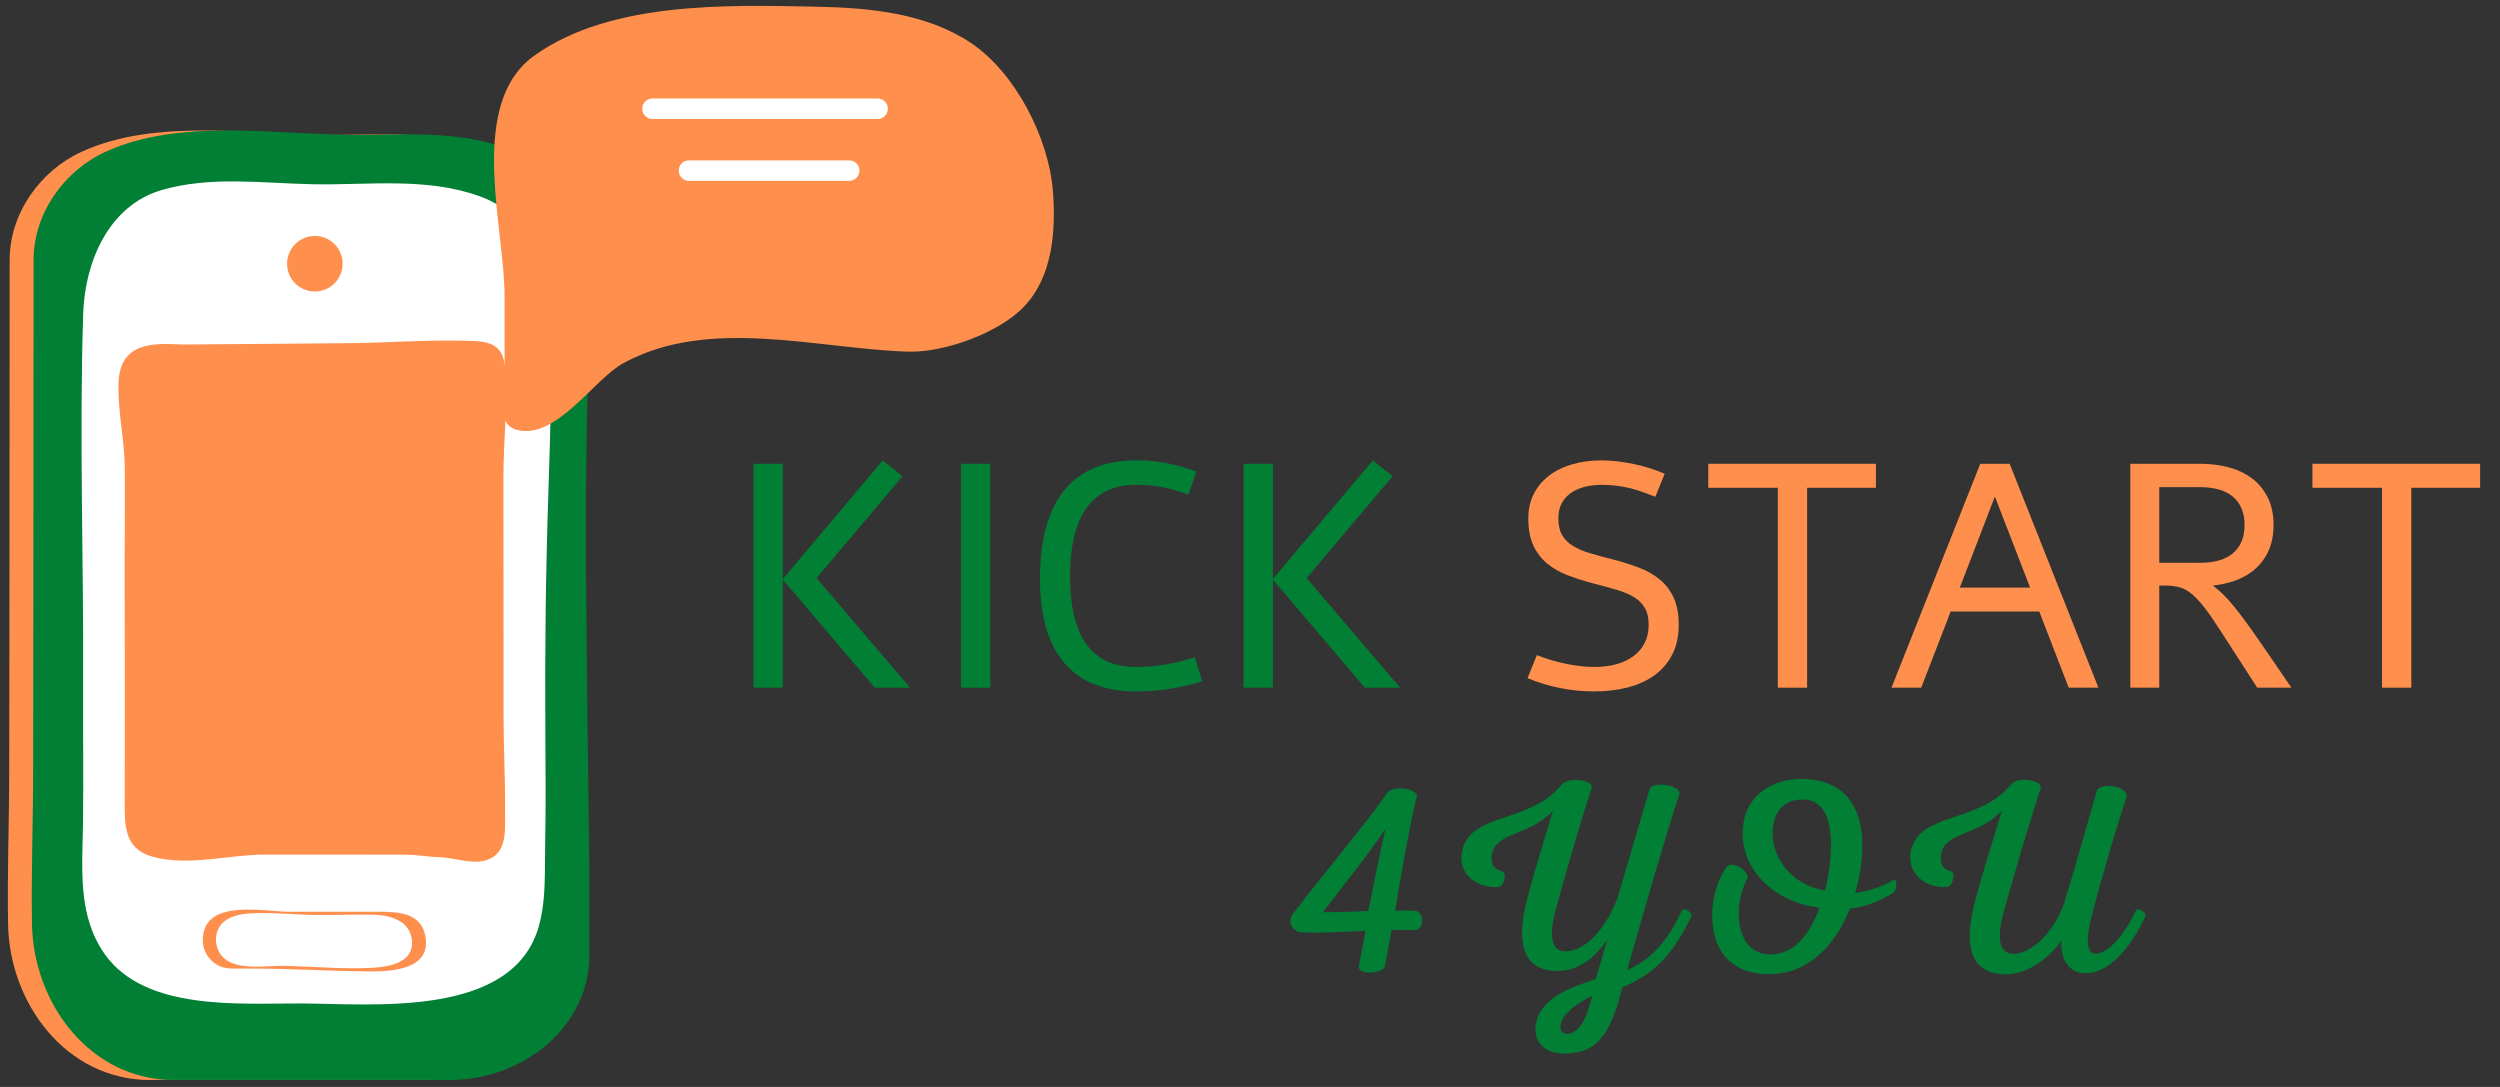 <?xml version="1.0" encoding="UTF-8" standalone="no"?>
<svg
   xmlns:dc="http://purl.org/dc/elements/1.1/"
   xmlns:cc="http://creativecommons.org/ns#"
   xmlns:rdf="http://www.w3.org/1999/02/22-rdf-syntax-ns#"
   xmlns:svg="http://www.w3.org/2000/svg"
   xmlns="http://www.w3.org/2000/svg"
   xmlns:xlink="http://www.w3.org/1999/xlink"
   xmlns:sodipodi="http://sodipodi.sourceforge.net/DTD/sodipodi-0.dtd"
   xmlns:inkscape="http://www.inkscape.org/namespaces/inkscape"
   inkscape:version="1.0 (4035a4fb49, 2020-05-01)"
   sodipodi:docname="LOGO_KICK START 4 YOU.svg"
   id="svg259"
   version="1.2"
   viewBox="0 0 690 300"
   height="300pt"
   width="690pt">
  <rect x="0" y="0" width="690" height="300" fill="#333333" stroke="none"/>
  <sodipodi:namedview
     inkscape:current-layer="svg259"
     inkscape:window-maximized="1"
     inkscape:window-y="-8"
     inkscape:window-x="-8"
     inkscape:cy="-5.2752273"
     inkscape:cx="454.29022"
     inkscape:zoom="0.28933333"
     showgrid="false"
     id="namedview261"
     inkscape:window-height="1017"
     inkscape:window-width="1920"
     inkscape:pageshadow="2"
     inkscape:pageopacity="0"
     guidetolerance="10"
     gridtolerance="10"
     objecttolerance="10"
     borderopacity="1"
     bordercolor="#666666"
     pagecolor="#ffffff" />
  <defs
     id="defs82">
    <g
       id="g74">
      <symbol
         id="glyph0-0"
         overflow="visible">
        <path
           id="path2"
           d="M 1.828,0 V -36.656 H 16.438 V 0 Z M 3.656,-1.828 h 10.953 v -33 H 3.656 Z m 0,0"
           style="stroke:none" />
      </symbol>
      <symbol
         id="glyph0-1"
         overflow="visible">
        <path
           id="path5"
           d=""
           style="stroke:none" />
      </symbol>
      <symbol
         id="glyph1-0"
         overflow="visible">
        <path
           id="path8"
           d="m 2.922,0 v -58.656 h 23.375 V 0 Z M 5.844,-2.922 H 23.375 v -52.812 H 5.844 Z m 0,0"
           style="stroke:none" />
      </symbol>
      <symbol
         id="glyph1-1"
         overflow="visible">
        <path
           id="path11"
           d="m 43.578,-62.734 5.453,4.375 L 25.312,-30.25 51.094,0 H 41.375 L 15.984,-29.828 V 0 H 7.906 v -61.797 h 8.078 V -30 Z m 0,0"
           style="stroke:none" />
      </symbol>
      <symbol
         id="glyph1-2"
         overflow="visible">
        <path
           id="path14"
           d="M 8.766,-61.797 H 16.844 V 0 H 8.766 Z m 0,0"
           style="stroke:none" />
      </symbol>
      <symbol
         id="glyph1-3"
         overflow="visible">
        <path
           id="path17"
           d="M 49.719,-1.766 C 47.051,-0.93 44.234,-0.258 41.266,0.25 38.305,0.77 35.051,1.031 31.5,1.031 22.727,1.031 16.109,-1.586 11.641,-6.828 7.172,-12.078 4.938,-19.801 4.938,-30 c 0,-10.82 2.234,-18.984 6.703,-24.484 4.469,-5.5 11.086,-8.25 19.859,-8.25 3.32,0 6.305,0.289 8.953,0.859 2.656,0.574 5.211,1.32 7.672,2.234 l -2.234,6.359 c -1.18,-0.426 -2.34,-0.812 -3.484,-1.156 -1.148,-0.344 -2.297,-0.629 -3.453,-0.859 -1.156,-0.227 -2.355,-0.398 -3.594,-0.516 -1.23,-0.113 -2.516,-0.172 -3.859,-0.172 -3.18,0 -5.914,0.57 -8.203,1.703 -2.293,1.125 -4.184,2.773 -5.672,4.938 -1.492,2.156 -2.594,4.793 -3.312,7.906 -0.719,3.105 -1.078,6.633 -1.078,10.578 0,4.074 0.359,7.672 1.078,10.797 0.719,3.117 1.82,5.742 3.312,7.875 1.488,2.137 3.379,3.75 5.672,4.844 2.289,1.086 5.023,1.625 8.203,1.625 2.914,0 5.691,-0.238 8.328,-0.719 2.633,-0.488 5.258,-1.133 7.875,-1.938 z m 0,0"
           style="stroke:none" />
      </symbol>
      <symbol
         id="glyph1-4"
         overflow="visible">
        <path
           id="path20"
           d=""
           style="stroke:none" />
      </symbol>
      <symbol
         id="glyph1-5"
         overflow="visible">
        <path
           id="path23"
           d="m 7.516,-8.984 c 1.176,0.461 2.414,0.891 3.719,1.297 1.301,0.398 2.633,0.742 4,1.031 1.363,0.281 2.734,0.512 4.109,0.688 1.375,0.168 2.719,0.25 4.031,0.25 2.258,0 4.305,-0.254 6.141,-0.766 1.832,-0.52 3.406,-1.273 4.719,-2.266 1.32,-0.988 2.344,-2.203 3.062,-3.641 0.719,-1.445 1.078,-3.102 1.078,-4.969 0,-1.863 -0.34,-3.391 -1.016,-4.578 -0.668,-1.188 -1.641,-2.18 -2.922,-2.984 -1.273,-0.801 -2.84,-1.477 -4.703,-2.031 -1.867,-0.562 -3.984,-1.145 -6.359,-1.75 -2.637,-0.688 -5.062,-1.453 -7.281,-2.297 -2.219,-0.844 -4.141,-1.938 -5.766,-3.281 -1.617,-1.352 -2.883,-3.023 -3.797,-5.016 -0.918,-1.988 -1.375,-4.473 -1.375,-7.453 0,-2.438 0.484,-4.641 1.453,-6.609 0.977,-1.977 2.352,-3.66 4.125,-5.047 1.781,-1.395 3.914,-2.461 6.406,-3.203 2.5,-0.75 5.25,-1.125 8.25,-1.125 1.469,0 2.957,0.094 4.469,0.281 1.52,0.188 3.023,0.438 4.516,0.75 1.488,0.312 2.945,0.699 4.375,1.156 1.438,0.461 2.785,0.961 4.047,1.5 L 40.219,-52.688 c -1.031,-0.395 -2.086,-0.789 -3.156,-1.188 -1.074,-0.406 -2.215,-0.766 -3.422,-1.078 -1.199,-0.32 -2.48,-0.57 -3.844,-0.75 -1.355,-0.188 -2.824,-0.281 -4.406,-0.281 -1.574,0 -3.078,0.172 -4.516,0.516 -1.43,0.344 -2.695,0.883 -3.797,1.609 -1.105,0.73 -1.984,1.684 -2.641,2.859 -0.656,1.168 -0.984,2.586 -0.984,4.25 0,1.867 0.332,3.391 1,4.578 0.676,1.188 1.648,2.184 2.922,2.984 1.281,0.805 2.848,1.484 4.703,2.047 1.863,0.555 3.988,1.133 6.375,1.734 2.633,0.688 5.062,1.453 7.281,2.297 2.219,0.844 4.133,1.945 5.75,3.297 1.625,1.344 2.895,3.023 3.812,5.031 0.914,2 1.375,4.477 1.375,7.422 0,3.125 -0.586,5.84 -1.75,8.141 -1.156,2.305 -2.777,4.215 -4.859,5.734 -2.074,1.523 -4.539,2.656 -7.391,3.406 C 29.828,0.66 26.727,1.031 23.375,1.031 17.039,1.031 10.895,-0.188 4.938,-2.625 Z m 0,0"
           style="stroke:none" />
      </symbol>
      <symbol
         id="glyph1-6"
         overflow="visible">
        <path
           id="path26"
           d="m 3.438,-61.797 h 46.281 v 6.625 h -19 V 0 H 22.641 V -55.172 H 3.438 Z m 0,0"
           style="stroke:none" />
      </symbol>
      <symbol
         id="glyph1-7"
         overflow="visible">
        <path
           id="path29"
           d="m 49.766,0 -8.125,-21.016 H 17.188 L 9.062,0 H 0.859 l 24.5,-61.797 H 33.469 L 57.969,0 Z M 19.719,-27.625 h 19.391 l -9.719,-25.141 z m 0,0"
           style="stroke:none" />
      </symbol>
      <symbol
         id="glyph1-8"
         overflow="visible">
        <path
           id="path32"
           d="m 27.281,-61.797 c 2.727,0 5.301,0.32 7.719,0.953 2.414,0.625 4.555,1.625 6.422,3 1.895,1.406 3.379,3.188 4.453,5.344 1.07,2.148 1.609,4.68 1.609,7.594 0,2.93 -0.539,5.465 -1.609,7.609 -1.074,2.148 -2.559,3.922 -4.453,5.328 -1.461,1.086 -3.086,1.93 -4.875,2.531 -1.793,0.605 -3.703,1.023 -5.734,1.25 l -0.047,0.078 c 0.832,0.555 1.75,1.324 2.75,2.312 1,0.98 2.047,2.148 3.141,3.5 1.082,1.344 2.195,2.797 3.344,4.359 1.145,1.562 2.305,3.203 3.484,4.922 L 52.422,0 H 42.969 l -9.703,-15.047 c -1.75,-2.75 -3.266,-4.969 -4.547,-6.656 -1.273,-1.688 -2.48,-3.02 -3.625,-4 -1.117,-0.969 -2.262,-1.625 -3.438,-1.969 -1.18,-0.344 -2.539,-0.516 -4.078,-0.516 H 15.938 V 0 H 7.953 v -61.797 z m 0,27.328 c 1.812,0 3.461,-0.195 4.953,-0.594 1.488,-0.406 2.77,-1.031 3.844,-1.875 1.07,-0.844 1.906,-1.922 2.5,-3.234 0.602,-1.32 0.906,-2.898 0.906,-4.734 0,-1.832 -0.305,-3.406 -0.906,-4.719 -0.594,-1.32 -1.43,-2.406 -2.5,-3.25 -1.074,-0.844 -2.355,-1.461 -3.844,-1.859 -1.492,-0.406 -3.141,-0.609 -4.953,-0.609 H 15.938 v 20.875 z m 0,0"
           style="stroke:none" />
      </symbol>
      <symbol
         id="glyph2-0"
         overflow="visible">
        <path
           id="path35"
           d="m 2.922,0 v -58.656 h 23.375 V 0 Z M 5.844,-2.922 H 23.375 v -52.812 H 5.844 Z m 0,0"
           style="stroke:none" />
      </symbol>
      <symbol
         id="glyph2-1"
         overflow="visible">
        <path
           id="path38"
           d=""
           style="stroke:none" />
      </symbol>
      <symbol
         id="glyph3-0"
         overflow="visible">
        <path
           id="path41"
           d="m 3.047,0 v -61.281 h 24.438 V 0 Z m 3.062,-3.047 h 18.312 v -55.188 h -18.312 z m 0,0"
           style="stroke:none" />
      </symbol>
      <symbol
         id="glyph3-1"
         overflow="visible">
        <path
           id="path44"
           d=""
           style="stroke:none" />
      </symbol>
      <symbol
         id="glyph4-0"
         overflow="visible">
        <path
           id="path47"
           d="m 1.594,0 v -31.844 h 12.688 V 0 Z M 3.172,-1.594 H 12.688 V -30.25 H 3.172 Z m 0,0"
           style="stroke:none" />
      </symbol>
      <symbol
         id="glyph4-1"
         overflow="visible">
        <path
           id="path50"
           d=""
           style="stroke:none" />
      </symbol>
      <symbol
         id="glyph8-0"
         overflow="visible">
        <path
           id="path53"
           d="M 2.656,0 V -53.234 H 23.875 V 0 Z M 5.297,-2.656 H 21.219 V -50.578 H 5.297 Z m 0,0"
           style="stroke:none" />
      </symbol>
      <symbol
         id="glyph8-1"
         overflow="visible">
        <path
           id="path56"
           d=""
           style="stroke:none" />
      </symbol>
      <symbol
         id="glyph5-0"
         overflow="visible">
        <path
           id="path59"
           d="m 28.812,-49.297 c -5.578,8.18 -17.883,22.625 -26.062,33.477 -1.68,2.293 0.152,4.891 2.445,4.969 3.746,0.227 10.09,0 17.656,-0.383 -0.688,3.516 -1.223,6.801 -1.832,9.707 -0.613,2.52 6.801,2.215 7.184,0 0.535,-2.676 1.145,-6.039 1.832,-9.938 1.836,-0.074 4.359,-0.074 6.191,0 3.059,0.152 2.828,-5.121 0.383,-5.273 -1.836,-0.152 -3.594,-0.074 -5.578,-0.074 1.832,-10.93 3.898,-23.082 5.961,-31.414 0.535,-2.141 -6.344,-3.438 -8.18,-1.07 z m -0.457,9.938 c -1.453,6.188 -3.133,14.75 -4.738,22.621 -4.738,0.305 -8.867,0.305 -12.535,0.383 5.504,-7.262 12.23,-15.516 17.273,-23.004 z m 0,0"
           style="stroke:none" />
      </symbol>
      <symbol
         id="glyph6-0"
         overflow="visible">
        <path
           id="path62"
           d="m 68.098,-16.812 c -3.898,8.789 -9.477,14.215 -15.055,16.355 3.133,-11.238 11.461,-39.973 14.445,-48.609 0.152,-2.371 -6.727,-3.441 -8.18,-1.531 -2.215,7.645 -6.039,20.254 -8.941,30.27 -3.289,8.633 -8.941,14.75 -14.445,14.75 -4.664,0 -4.051,-6.422 -2.523,-11.848 5.273,-18.879 6.27,-22.012 9.859,-33.398 0.305,-1.836 -5.73,-3.133 -8.176,-0.918 -9.02,11.16 -25.145,7.566 -27.594,18.418 -1.223,5.199 2.602,10.168 9.707,10.012 2.066,-0.074 2.676,-3.973 1.301,-4.355 -2.828,-0.609 -3.211,-2.828 -2.676,-5.195 1.301,-5.582 10.699,-4.816 16.738,-11.543 -2.445,8.254 -5.121,16.664 -7.109,24.23 C 22.316,-8.332 24,-0.23 33.703,-0.152 c 6.344,0 10.703,-4.129 13.836,-8.637 -1.07,3.516 -2.371,8.406 -3.211,10.852 -7.184,2.371 -15.285,5.273 -16.508,12.535 -0.766,4.664 2.445,8.102 7.871,8.023 7.414,0 11.008,-3.59 13.758,-10.852 0.918,-2.293 1.605,-4.891 2.215,-7.414 8.484,-3.438 13.988,-8.863 19.109,-19.641 0.457,-1.07 -2.219,-2.523 -2.676,-1.527 z M 43.41,6.727 C 42.953,8.254 42.34,10.473 41.73,12 c -1.223,3.133 -3.059,5.043 -5.121,5.195 -1.988,0.078 -2.445,-1.68 -1.527,-3.82 1.07,-2.371 4.812,-5.121 8.328,-6.648 z m 0,0"
           style="stroke:none" />
      </symbol>
      <symbol
         id="glyph6-1"
         overflow="visible">
        <path
           id="path65"
           d="m 35.156,-53.117 c -7.336,-0.535 -15.895,2.676 -17.578,11.691 -2.215,12.078 7.871,22.395 20.941,23.77 C 35.922,-10.699 31.719,-4.586 24.688,-4.738 15.055,-4.969 14.52,-18.418 18.57,-25.68 19.262,-27.59 14.75,-30.57 12.992,-29.121 8.254,-22.699 7.566,-12 11.082,-6.039 c 2.523,4.281 6.879,6.727 13.527,6.727 10.93,0.078 18.496,-8.332 22.242,-18.035 4.355,-0.535 8.328,-2.066 12,-4.434 1.07,-0.688 1.145,-4.281 0.074,-3.516 -2.902,1.832 -7.262,3.211 -10.621,3.59 3.055,-9.934 5.117,-30.113 -13.148,-31.41 z m -0.609,5.656 c 9.781,0.609 7.184,18.723 5.426,25.066 C 29.883,-24 24.305,-32.941 25.758,-40.66 c 0.914,-4.891 4.277,-7.109 8.789,-6.801 z m 0,0"
           style="stroke:none" />
      </symbol>
      <symbol
         id="glyph6-2"
         overflow="visible">
        <path
           id="path68"
           d="m 35.082,-51.664 c -9.02,10.926 -24.992,7.488 -27.594,18.188 -1.297,5.199 2.676,10.395 9.785,10.164 1.758,0 2.598,-3.82 1.297,-4.355 -2.824,-0.609 -3.207,-2.828 -2.672,-5.195 1.223,-5.656 10.621,-4.816 16.66,-11.543 -2.445,8.254 -5.426,17.426 -7.414,25.07 -3.133,11.77 -1.605,20.023 8.484,20.102 5.656,0 11.77,-4.051 15.363,-9.324 -0.309,5.73 2.52,9.016 6.57,9.016 7.949,0 13.91,-9.781 16.664,-15.82 0.379,-0.918 -2.293,-2.445 -2.676,-1.527 -2.98,6.574 -7.645,12 -11.234,11.922 -2.523,0 -2.523,-4.203 -0.996,-10.242 2.98,-11.539 7.492,-26.75 9.707,-33.016 0.23,-2.828 -6.344,-4.129 -8.176,-1.91 -2.293,7.797 -5.809,20.559 -8.945,30.723 -2.215,7.262 -8.48,14.445 -14.062,14.523 -4.891,0 -4.277,-6.27 -2.75,-11.695 5.352,-18.879 6.574,-22.773 10.242,-34.164 0.074,-2.293 -6.648,-3.055 -8.254,-0.914 z m 0,0"
           style="stroke:none" />
      </symbol>
      <symbol
         id="glyph7-0"
         overflow="visible">
        <path
           id="path71"
           d=""
           style="stroke:none" />
      </symbol>
    </g>
    <clipPath
       id="clip1">
      <path
         id="path76"
         d="M 87.531,328 H 242 V 590.969 H 87.531 Z m 0,0" />
    </clipPath>
    <clipPath
       id="clip2">
      <path
         id="path79"
         d="M 94,328 H 249 V 590.969 H 94 Z m 0,0" />
    </clipPath>
  </defs>
  <g
     transform="translate(-85.541,-292.915)"
     id="surface1">
    <rect
       id="rect84"
       style="fill:#ffffff;fill-opacity:0;stroke:none"
       height="1125"
       width="1125"
       y="0"
       x="0" />
    <rect
       id="rect86"
       style="fill:#ffffff;fill-opacity:0;stroke:none"
       height="1125"
       width="1125"
       y="0"
       x="0" />
    <rect
       id="rect88"
       style="fill:#ffffff;fill-opacity:0;stroke:none"
       height="1125"
       width="1125"
       y="0"
       x="0" />
    <g
       id="g92"
       style="fill:#ffffff;fill-opacity:1">
      <use
         height="100%"
         width="100%"
         id="use90"
         y="343.963"
         x="531.881"
         xlink:href="#glyph0-1" />
    </g>
    <g
       id="g96"
       style="fill:#ffffff;fill-opacity:1">
      <use
         height="100%"
         width="100%"
         id="use94"
         y="401.713"
         x="531.881"
         xlink:href="#glyph0-1" />
    </g>
    <g
       id="g100"
       style="fill:#007f35;fill-opacity:1">
      <use
         height="100%"
         width="100%"
         id="use98"
         y="482.713"
         x="285.612"
         xlink:href="#glyph1-1" />
    </g>
    <g
       id="g104"
       style="fill:#007f35;fill-opacity:1">
      <use
         height="100%"
         width="100%"
         id="use102"
         y="482.713"
         x="342.027"
         xlink:href="#glyph1-2" />
    </g>
    <g
       id="g108"
       style="fill:#007f35;fill-opacity:1">
      <use
         height="100%"
         width="100%"
         id="use106"
         y="482.713"
         x="367.636"
         xlink:href="#glyph1-3" />
    </g>
    <g
       id="g112"
       style="fill:#007f35;fill-opacity:1">
      <use
         height="100%"
         width="100%"
         id="use110"
         y="482.713"
         x="420.871"
         xlink:href="#glyph1-1" />
    </g>
    <g
       id="g116"
       style="fill:#000000;fill-opacity:1">
      <use
         height="100%"
         width="100%"
         id="use114"
         y="482.713"
         x="477.284"
         xlink:href="#glyph1-4" />
    </g>
    <g
       id="g120"
       style="fill:#ff8f4c;fill-opacity:1">
      <use
         height="100%"
         width="100%"
         id="use118"
         y="482.713"
         x="502.198"
         xlink:href="#glyph1-5" />
    </g>
    <g
       id="g124"
       style="fill:#ff8f4c;fill-opacity:1">
      <use
         height="100%"
         width="100%"
         id="use122"
         y="482.713"
         x="553.586"
         xlink:href="#glyph1-6" />
    </g>
    <g
       id="g128"
       style="fill:#ff8f4c;fill-opacity:1">
      <use
         height="100%"
         width="100%"
         id="use126"
         y="482.713"
         x="606.736"
         xlink:href="#glyph1-7" />
    </g>
    <g
       id="g132"
       style="fill:#ff8f4c;fill-opacity:1">
      <use
         height="100%"
         width="100%"
         id="use130"
         y="482.713"
         x="665.558"
         xlink:href="#glyph1-8" />
    </g>
    <g
       id="g136"
       style="fill:#ff8f4c;fill-opacity:1">
      <use
         height="100%"
         width="100%"
         id="use134"
         y="482.713"
         x="720.34"
         xlink:href="#glyph1-6" />
    </g>
    <g
       id="g140"
       style="fill:#ff8f4c;fill-opacity:1">
      <use
         height="100%"
         width="100%"
         id="use138"
         y="482.713"
         x="773.487"
         xlink:href="#glyph2-1" />
    </g>
    <g
       id="g144"
       style="fill:#ff8f4c;fill-opacity:1">
      <use
         height="100%"
         width="100%"
         id="use142"
         y="482.713"
         x="797.978"
         xlink:href="#glyph2-1" />
    </g>
    <g
       id="g148"
       style="fill:#ff8f4c;fill-opacity:1">
      <use
         height="100%"
         width="100%"
         id="use146"
         y="482.713"
         x="822.469"
         xlink:href="#glyph2-1" />
    </g>
    <g
       id="g152"
       style="fill:#ff8f4c;fill-opacity:1">
      <use
         height="100%"
         width="100%"
         id="use150"
         y="482.713"
         x="846.96"
         xlink:href="#glyph2-1" />
    </g>
    <g
       id="g156"
       style="fill:#ff8f4c;fill-opacity:1">
      <use
         height="100%"
         width="100%"
         id="use154"
         y="482.713"
         x="871.451"
         xlink:href="#glyph2-1" />
    </g>
    <g
       id="g160"
       style="fill:#ff8f4c;fill-opacity:1">
      <use
         height="100%"
         width="100%"
         id="use158"
         y="482.713"
         x="895.942"
         xlink:href="#glyph2-1" />
    </g>
    <g
       id="g164"
       style="fill:#ff8f4c;fill-opacity:1">
      <use
         height="100%"
         width="100%"
         id="use162"
         y="482.713"
         x="920.433"
         xlink:href="#glyph2-1" />
    </g>
    <g
       id="g168"
       style="fill:#ff8f4c;fill-opacity:1">
      <use
         height="100%"
         width="100%"
         id="use166"
         y="482.713"
         x="944.924"
         xlink:href="#glyph2-1" />
    </g>
    <g
       id="g172"
       style="fill:#ffffff;fill-opacity:1">
      <use
         height="100%"
         width="100%"
         id="use170"
         y="568.963"
         x="531.881"
         xlink:href="#glyph3-1" />
    </g>
    <g
       id="g176"
       clip-rule="nonzero"
       clip-path="url(#clip1)">
      <path
         id="path174"
         d="m 241.602,556.637 c 0,18.977 -17.375,34.367 -38.805,34.367 0,0 -75.668,0 -75.789,0 -23.191,0 -38.848,-21.109 -39.238,-42.98 -0.254,-14.078 0.312,-28.344 0.309,-42.453 -0.004,-19.707 0.098,-39.41 0.074,-59.121 -0.023,-18.023 0.059,-36.043 0.035,-54.07 -0.012,-8.949 0.031,-17.898 0.016,-26.84 0,-0.289 0,-0.582 0,-0.867 0,-12.906 8.484,-24.684 19.891,-29.883 20.895,-9.551 47.867,-4.516 70.195,-4.637 13.445,-0.078 28.375,-1.156 41.117,4.016 19.16,7.77 23.125,29.082 22.34,47.238 -1.598,36.996 -1.062,74.105 -0.66,111.121 0.117,10.918 0.262,21.832 0.418,32.742 0.152,10.457 0.098,20.91 0.098,31.367 z m 0,0"
         style="fill:#ff8f4c;fill-opacity:1;fill-rule:nonzero;stroke:none" />
    </g>
    <g
       id="g180"
       clip-rule="nonzero"
       clip-path="url(#clip2)">
      <path
         id="path178"
         d="m 248.203,556.637 c 0,18.977 -17.371,34.367 -38.797,34.367 0,0 -75.672,0 -75.797,0 -23.187,0 -38.844,-21.109 -39.234,-42.98 -0.254,-14.078 0.312,-28.344 0.312,-42.453 -0.008,-19.707 0.094,-39.41 0.07,-59.121 -0.023,-18.023 0.059,-36.043 0.031,-54.07 -0.012,-8.949 0.031,-17.898 0.02,-26.84 0,-0.289 0,-0.582 0,-0.867 0,-12.906 8.48,-24.684 19.891,-29.883 20.891,-9.551 47.871,-4.516 70.195,-4.637 13.449,-0.078 28.375,-1.156 41.117,4.016 19.156,7.77 23.121,29.082 22.344,47.238 -1.598,36.996 -1.062,74.105 -0.664,111.121 0.121,10.918 0.266,21.832 0.422,32.742 0.145,10.457 0.09,20.91 0.09,31.367 z m 0,0"
         style="fill:#007f35;fill-opacity:1;fill-rule:nonzero;stroke:none" />
    </g>
    <path
       id="path182"
       d="m 235.641,540.492 c -0.23,2.672 -0.625,5.309 -1.32,7.852 -7.047,25.707 -45.875,21.59 -65.91,21.527 -16.777,-0.059 -42.723,2.109 -53.879,-13.5 -7.602,-10.656 -6.266,-23.488 -6.09,-35.797 0.18,-12.996 -0.031,-26.008 0.035,-39.008 0.18,-34.059 -1.078,-68.094 0.031,-102.152 0.457,-14.203 7.012,-29.848 21.809,-34.094 13.469,-3.863 27.723,-1.828 41.492,-1.555 15.387,0.312 31.227,-2.027 46.09,3.301 12.961,4.648 17.656,16.297 18.734,28.949 1.48,17.441 0.848,35.16 0.266,52.621 -0.73,22.062 -0.992,44.152 -0.84,66.223 0.074,10.488 0.141,20.973 -0.055,31.461 -0.082,4.609 0.039,9.449 -0.363,14.172 z m 0,0"
       style="fill:#ffffff;fill-opacity:1;fill-rule:nonzero;stroke:none" />
    <path
       id="path184"
       d="m 121.773,390.234 c -2.164,1.68 -3.453,4.418 -3.539,8.723 -0.152,7.812 1.684,15.457 1.75,23.207 0.09,10.758 -0.066,21.512 -0.035,32.27 0.059,19.719 0.051,39.438 0.016,59.156 -0.012,6.734 -0.312,13.398 7.316,15.664 9.859,2.938 21.27,-0.465 31.297,-0.469 12.934,0 25.863,-0.004 38.801,0.012 3.121,0.004 6.484,0.629 9.66,0.73 4.219,0.133 9.246,2.246 13.359,0.574 5.391,-2.191 4.484,-8.883 4.535,-13.66 0.094,-8.688 -0.426,-17.371 -0.41,-26.062 0.031,-21.93 -0.035,-43.855 -0.039,-65.789 0,-9.965 1.23,-19.938 0.5,-29.898 -0.598,-8.062 -5.805,-7.629 -13.156,-7.758 -9.641,-0.172 -19.242,0.559 -28.879,0.68 -12.914,0.148 -25.832,0.211 -38.754,0.32 -3.625,0.031 -7.273,0.133 -10.898,-0.023 -4.773,-0.219 -8.828,0.23 -11.523,2.324 z m 0,0"
       style="fill:#ff8f4c;fill-opacity:1;fill-rule:nonzero;stroke:none" />
    <path
       id="path186"
       d="m 203.098,552.379 c 0.727,8.516 -10.559,8.715 -16.375,8.641 -10.129,-0.121 -20.227,-0.723 -30.379,-0.773 -2.336,-0.008 -4.672,-0.023 -7.004,-0.023 -4.32,0 -7.828,-3.508 -7.828,-7.832 0,-11.648 16.879,-7.844 23.859,-7.832 7.797,0.016 15.602,-0.043 23.398,-0.008 4.965,0.019 12.152,-0.305 13.895,5.625 0.234,0.797 0.379,1.527 0.434,2.203 z m 0,0"
       style="fill:#ff8f4c;fill-opacity:1;fill-rule:nonzero;stroke:none" />
    <path
       id="path188"
       d="m 199.223,552.422 c 0.602,6.145 -6.113,7.336 -10.781,7.598 -7.992,0.441 -16.172,-0.324 -24.164,-0.531 -4.785,-0.129 -13.395,1.441 -17.125,-2.309 -2.258,-2.27 -2.707,-6.207 -0.805,-8.805 1.941,-2.648 5.719,-3.246 8.773,-3.398 5.664,-0.281 11.309,0.375 16.965,0.461 5.359,0.078 10.719,-0.145 16.074,-0.074 4.617,0.062 10.406,1.383 11.047,6.906 0.004,0.055 0.008,0.102 0.016,0.152 z m 0,0"
       style="fill:#ffffff;fill-opacity:1;fill-rule:nonzero;stroke:none" />
    <path
       id="path190"
       d="m 180.102,365.699 c 0,4.238 -3.434,7.672 -7.664,7.672 -4.234,0 -7.664,-3.434 -7.664,-7.672 0,-4.23 3.43,-7.668 7.664,-7.668 4.23,0 7.664,3.434 7.664,7.668 z m 0,0"
       style="fill:#ff8f4c;fill-opacity:1;fill-rule:nonzero;stroke:none" />
    <path
       id="path192"
       d="m 230.859,310.012 c -15.645,14.41 -6.059,46.387 -6.059,64.66 0,6.316 0,12.633 0,18.953 0,4.891 -3.355,16.117 3.371,17.926 10.84,2.906 21.203,-13.93 29.438,-18.418 23.676,-12.902 53.195,-3.984 78.516,-3.164 9.996,0.32 25.176,-5.176 32.09,-12.477 7.879,-8.316 8.773,-20.949 7.93,-31.797 -1.137,-14.715 -10.383,-32.777 -22.699,-40.973 -12.344,-8.215 -28.078,-9.684 -42.516,-9.957 -24.633,-0.48 -56.719,-1.512 -77.77,13.387 -0.824,0.582 -1.59,1.203 -2.301,1.859 z m 0,0"
       style="fill:#ff8f4c;fill-opacity:1;fill-rule:nonzero;stroke:none" />
    <path
       id="path194"
       d="m 327.754,325.754 h -62.125 c -1.562,0 -2.828,-1.266 -2.828,-2.828 0,-1.562 1.266,-2.832 2.828,-2.832 h 62.125 c 1.562,0 2.832,1.27 2.832,2.832 0,1.562 -1.27,2.828 -2.832,2.828 z m 0,0"
       style="fill:#ffffff;fill-opacity:1;fill-rule:nonzero;stroke:none" />
    <path
       id="path196"
       d="m 319.922,342.836 h -44.219 c -1.562,0 -2.828,-1.27 -2.828,-2.832 0,-1.562 1.266,-2.828 2.828,-2.828 h 44.219 c 1.562,0 2.828,1.266 2.828,2.828 0,1.562 -1.27,2.832 -2.828,2.832 z m 0,0"
       style="fill:#ffffff;fill-opacity:1;fill-rule:nonzero;stroke:none" />
    <g
       id="g200"
       style="fill:#ffffff;fill-opacity:1">
      <use
         height="100%"
         width="100%"
         id="use198"
         y="442.515"
         x="586.175"
         xlink:href="#glyph4-1" />
    </g>
    <g
       id="g204"
       style="fill:#ffffff;fill-opacity:1">
      <use
         height="100%"
         width="100%"
         id="use202"
         y="492.673"
         x="586.175"
         xlink:href="#glyph4-1" />
    </g>
    <g
       id="g208"
       style="fill:#007f35;fill-opacity:1">
      <use
         height="100%"
         width="100%"
         id="use206"
         y="561.07"
         x="439.57"
         xlink:href="#glyph5-0" />
    </g>
    <g
       id="g212"
       style="fill:#007f35;fill-opacity:1">
      <use
         height="100%"
         width="100%"
         id="use210"
         y="561.07"
         x="481.605"
         xlink:href="#glyph6-0" />
    </g>
    <g
       id="g216"
       style="fill:#007f35;fill-opacity:1">
      <use
         height="100%"
         width="100%"
         id="use214"
         y="561.07"
         x="549.243"
         xlink:href="#glyph6-1" />
    </g>
    <g
       id="g220"
       style="fill:#007f35;fill-opacity:1">
      <use
         height="100%"
         width="100%"
         id="use218"
         y="561.07"
         x="605.494"
         xlink:href="#glyph6-2" />
    </g>
    <g
       id="g224"
       style="fill:#007f35;fill-opacity:1">
      <use
         height="100%"
         width="100%"
         id="use222"
         y="561.07"
         x="674.501"
         xlink:href="#glyph7-0" />
    </g>
    <g
       id="g228"
       style="fill:#ff8f4c;fill-opacity:1">
      <use
         height="100%"
         width="100%"
         id="use226"
         y="561.07"
         x="689.015"
         xlink:href="#glyph7-0" />
    </g>
    <g
       id="g232"
       style="fill:#ff8f4c;fill-opacity:1">
      <use
         height="100%"
         width="100%"
         id="use230"
         y="561.07"
         x="703.536"
         xlink:href="#glyph7-0" />
    </g>
    <g
       id="g236"
       style="fill:#ff8f4c;fill-opacity:1">
      <use
         height="100%"
         width="100%"
         id="use234"
         y="561.07"
         x="718.057"
         xlink:href="#glyph7-0" />
    </g>
    <g
       id="g240"
       style="fill:#ff8f4c;fill-opacity:1">
      <use
         height="100%"
         width="100%"
         id="use238"
         y="561.07"
         x="732.579"
         xlink:href="#glyph7-0" />
    </g>
    <g
       id="g244"
       style="fill:#ff8f4c;fill-opacity:1">
      <use
         height="100%"
         width="100%"
         id="use242"
         y="561.07"
         x="747.1"
         xlink:href="#glyph7-0" />
    </g>
    <g
       id="g248"
       style="fill:#ff8f4c;fill-opacity:1">
      <use
         height="100%"
         width="100%"
         id="use246"
         y="561.07"
         x="761.621"
         xlink:href="#glyph7-0" />
    </g>
    <g
       id="g252"
       style="fill:#ff8f4c;fill-opacity:1">
      <use
         height="100%"
         width="100%"
         id="use250"
         y="561.07"
         x="776.142"
         xlink:href="#glyph7-0" />
    </g>
    <g
       id="g256"
       style="fill:#ffffff;fill-opacity:1">
      <use
         height="100%"
         width="100%"
         id="use254"
         y="637.935"
         x="586.175"
         xlink:href="#glyph8-1" />
    </g>
  </g>
</svg>
